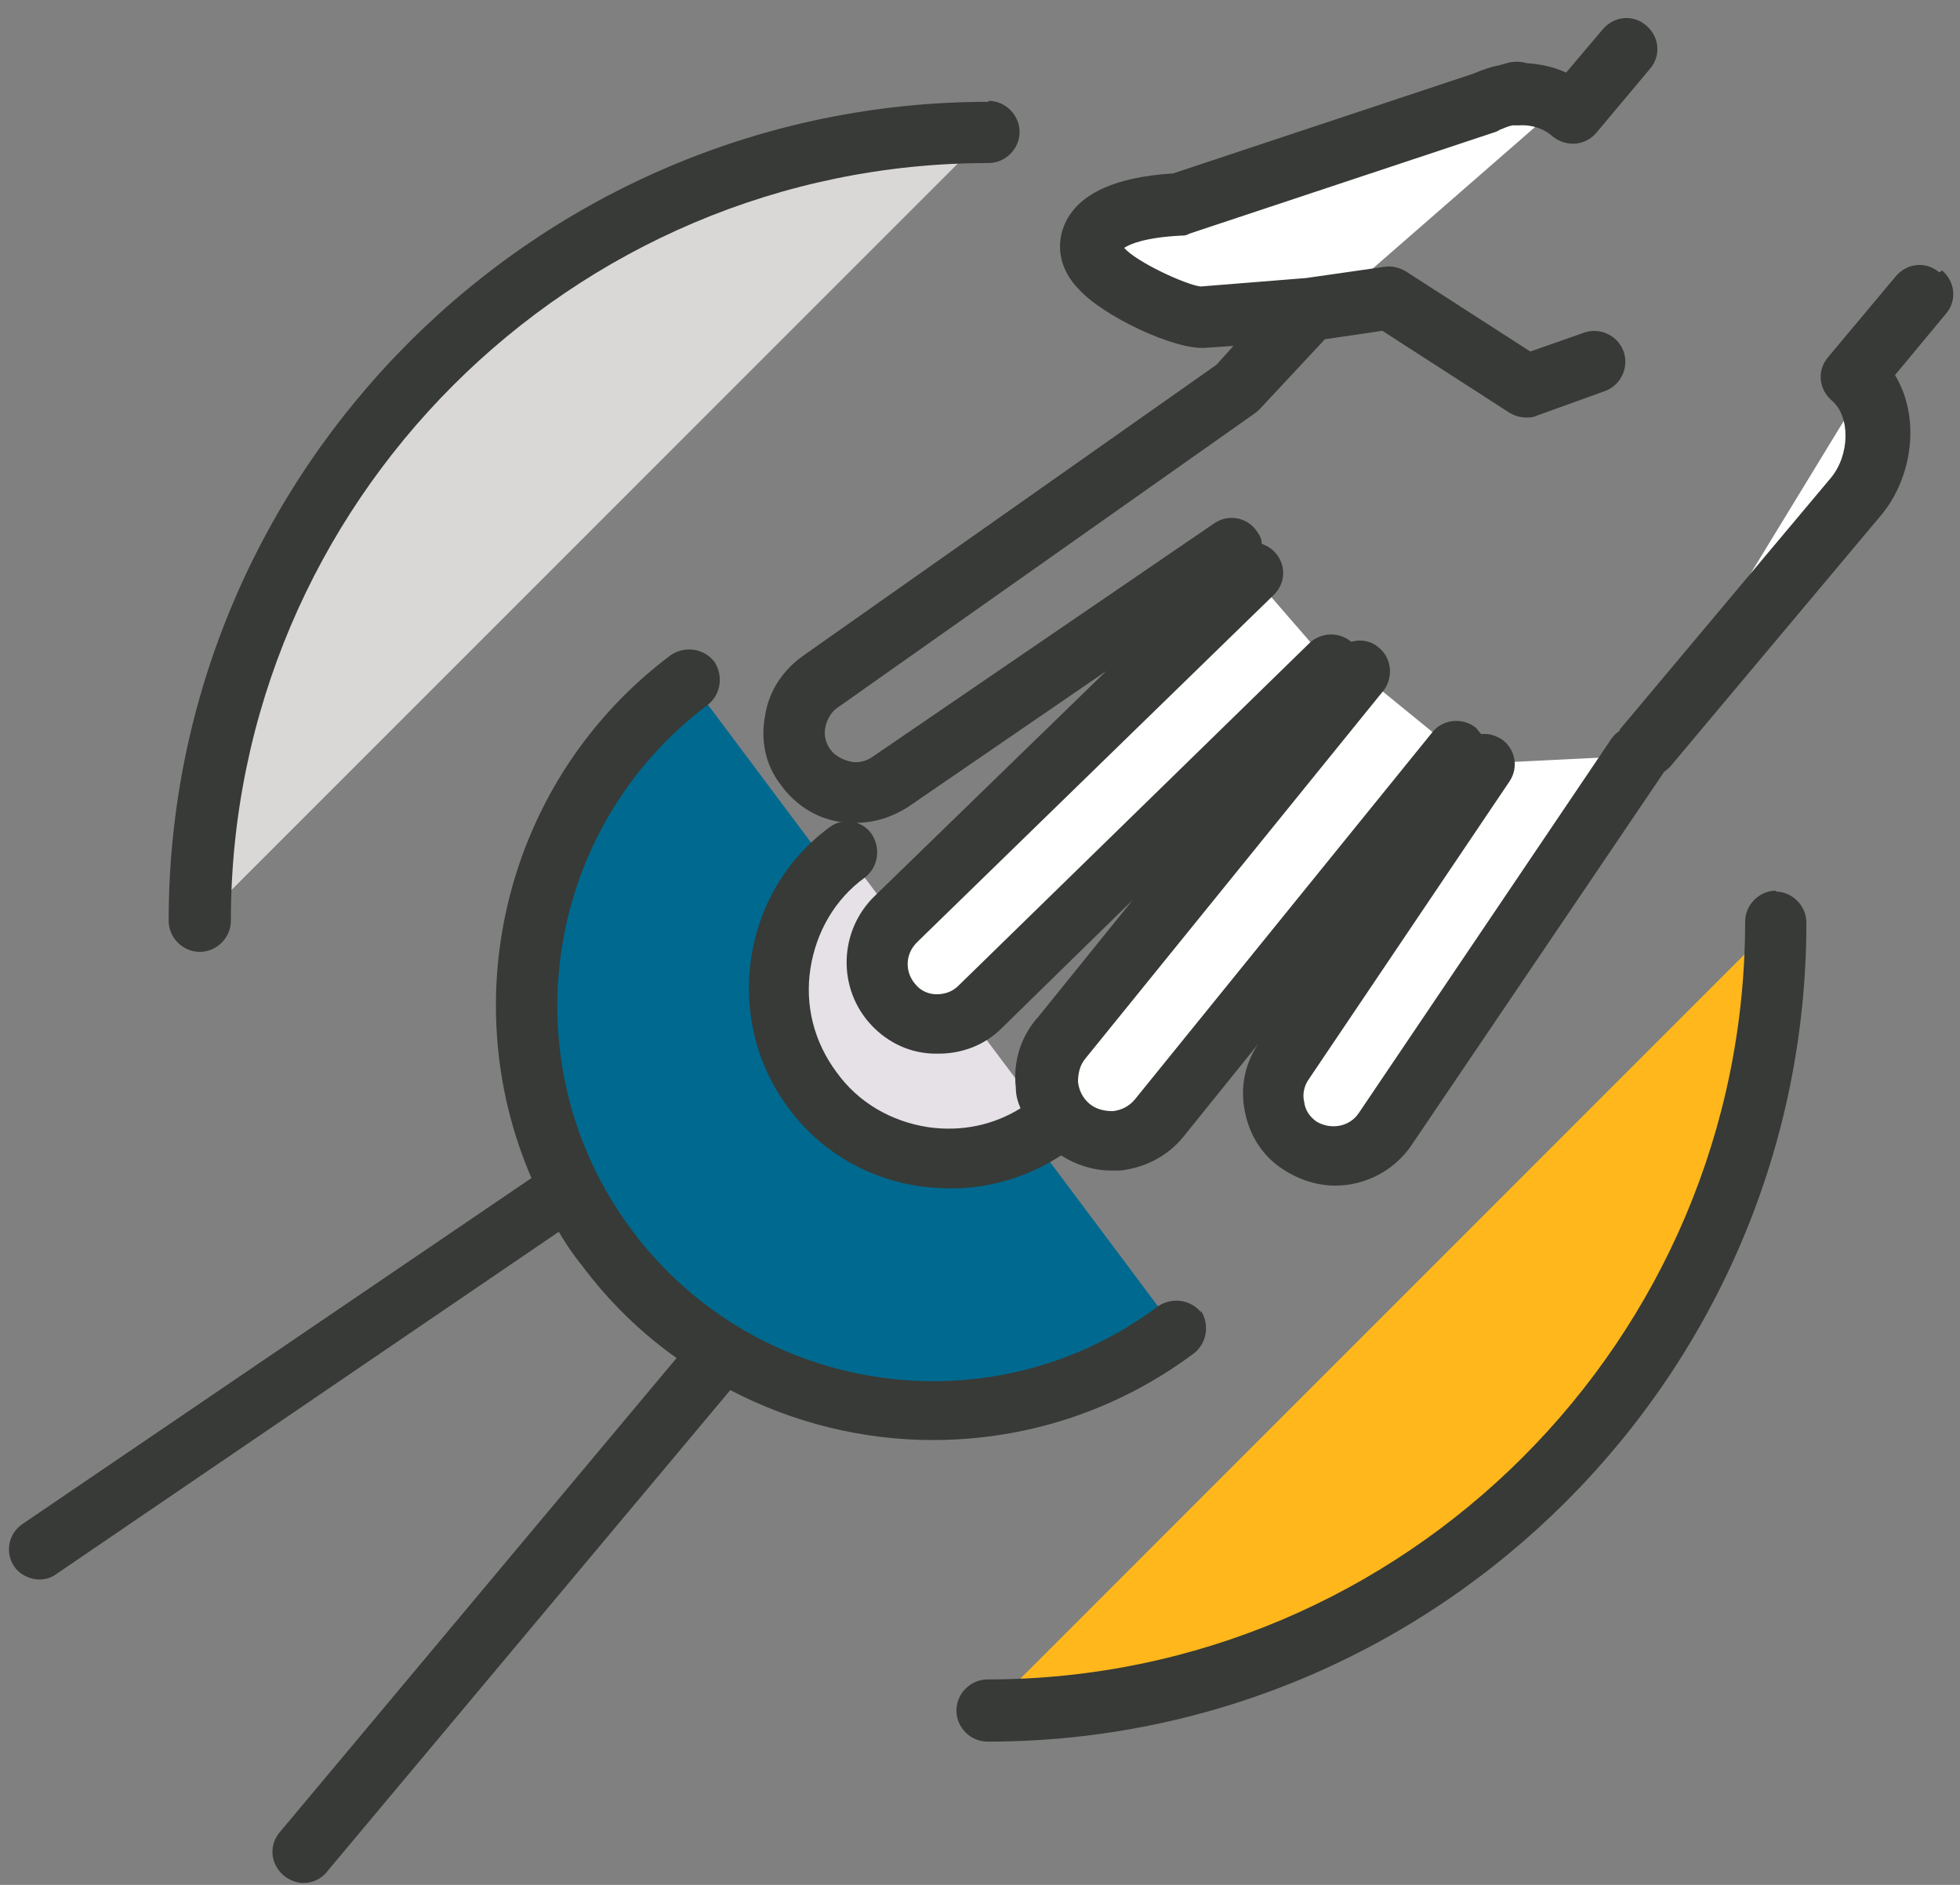 <svg width="104" height="100" viewBox="0 0 104 100" fill="none" xmlns="http://www.w3.org/2000/svg">
<rect x="0" y="0" width="104" height="100" fill="#808080" stroke="none"/>
<path d="M52.449 90.751C75.549 90.751 94.299 72 94.299 48.9L52.449 90.751Z" fill="#FFB71B"/>
<path d="M94.249 47.251C93.349 47.251 92.599 48 92.599 48.9C92.599 71.05 74.549 89.1 52.399 89.1C51.499 89.1 50.749 89.85 50.749 90.751C50.749 91.651 51.499 92.4 52.399 92.4C76.349 92.4 95.849 72.9 95.849 48.95C95.849 48.05 95.099 47.3 94.199 47.3L94.249 47.251Z" fill="#373A36"/>
<path d="M10.6 48.9L52.45 7.05C29.35 7.05 10.6 25.8 10.6 48.9Z" fill="#D9D8D6"/>
<path d="M52.45 5.401C28.5 5.401 8.95 24.901 8.95 48.851C8.95 49.751 9.7 50.5 10.6 50.5C11.5 50.5 12.25 49.751 12.25 48.851C12.25 26.701 30.3 8.65 52.45 8.65C53.35 8.65 54.1 7.901 54.1 7.001C54.1 6.101 53.35 5.351 52.45 5.351V5.401Z" fill="#373A36"/>
<path d="M36.599 36.1C27.049 43.25 25.099 56.751 32.249 66.3C39.4 75.85 52.9 77.8 62.45 70.65L36.599 36.1Z" fill="#00698F"/>
<path d="M63.75 69.65C63.2 68.95 62.2 68.8 61.45 69.3C52.65 75.9 40.15 74.1 33.55 65.3C26.95 56.5 28.75 44 37.55 37.4C38.25 36.85 38.4 35.85 37.9 35.1C37.35 34.401 36.35 34.251 35.6 34.751C26.85 41.3 24.05 52.9 28.2 62.5L1.2 80.85C0.45 81.35 0.25 82.35 0.75 83.1C1.05 83.55 1.6 83.8 2.1 83.8C2.4 83.8 2.75 83.701 3 83.501L29.65 65.35C30 65.95 30.4 66.55 30.85 67.1C32.3 69.05 34 70.7 35.9 72.05L14.85 97.2C14.25 97.9 14.35 98.9 15.05 99.501C15.35 99.751 15.75 99.9 16.1 99.9C16.55 99.9 17.05 99.7 17.35 99.3L38.75 73.75C42.1 75.5 45.8 76.4 49.5 76.4C54.35 76.4 59.2 74.9 63.35 71.8C64.05 71.25 64.2 70.251 63.7 69.501L63.75 69.65Z" fill="#373A36"/>
<path d="M44.9 45.251C40.9 48.251 40.1 53.901 43.1 57.901C46.1 61.901 51.75 62.701 55.75 59.701L44.9 45.251Z" fill="#E5E1E6"/>
<path d="M80.4 4.9L79.95 5.051C79.55 5.101 79.15 5.25 78.8 5.45L62.55 10.85C57.45 11.1 57.35 13.2 58.4 14.25C59.45 15.45 62.95 16.951 63.8 16.851L69.45 16.4L65.55 20.601L82.7 5.651C81.95 5.251 81.15 5.001 80.3 5.051V4.95L80.4 4.9ZM82.75 5.6C82.75 5.6 83.2 5.801 83.4 5.95L86.25 2.551L82.75 5.6Z" fill="white"/>
<path d="M87.199 39.75L98.399 26.4C99.699 24.85 99.899 22.351 98.799 20.75L87.199 39.75ZM98.249 19.95C98.249 19.95 98.599 20.45 98.799 20.7L101.849 15.7L98.249 20V19.95Z" fill="white"/>
<path d="M78.7 40.5L68.05 56.3C67.05 57.8 67.45 59.8 68.9 60.8C70.4 61.8 72.4 61.4 73.4 59.95L86.8 40.101L78.7 40.5Z" fill="white"/>
<path d="M72.1 35.6L56.3 55.1C55.15 56.501 55.349 58.6 56.749 59.8C58.15 60.95 60.249 60.75 61.45 59.35L77.249 39.85L72.1 35.65V35.6Z" fill="white"/>
<path d="M66.399 30.351L47.499 48.751C46.199 50.001 46.149 52.05 47.349 53.35C48.599 54.651 50.649 54.701 51.949 53.501L70.599 35.3L66.349 30.401L66.399 30.351Z" fill="white"/>
<path d="M102.9 14.45C102.2 13.851 101.2 13.95 100.6 14.65L97 18.95C96.4 19.65 96.5 20.651 97.2 21.25C98.2 22.101 98.15 24.151 97.15 25.351L85.95 38.7C85.95 38.7 85.95 38.751 85.9 38.8C85.75 38.901 85.6 39.05 85.5 39.2L72.1 59.05C71.6 59.8 70.6 59.951 69.85 59.501C69.5 59.251 69.25 58.901 69.2 58.45C69.1 58.05 69.2 57.6 69.45 57.251L80.1 41.45C80.6 40.7 80.4 39.7 79.65 39.2C79.3 39 78.95 38.9 78.6 38.95C78.5 38.85 78.4 38.7 78.3 38.6C77.6 38.05 76.55 38.151 76 38.851L60.2 58.35C59.9 58.7 59.5 58.9 59.05 58.95C58.6 58.95 58.15 58.851 57.8 58.551C57.45 58.251 57.25 57.85 57.2 57.4C57.2 56.95 57.3 56.5 57.6 56.15L73.4 36.651C73.95 35.951 73.85 34.9 73.15 34.35C72.75 34 72.2 33.901 71.7 34.05C71.05 33.501 70.1 33.55 69.5 34.1L50.85 52.301C50.55 52.601 50.15 52.75 49.7 52.75C49.25 52.75 48.85 52.55 48.6 52.251C48 51.6 48 50.6 48.7 49.95L67.6 31.55C68.25 30.901 68.25 29.9 67.6 29.25C67.4 29.05 67.2 28.951 66.95 28.851C66.95 28.601 66.85 28.401 66.7 28.201C66.2 27.451 65.2 27.25 64.45 27.75L46.3 40.15C45.95 40.4 45.5 40.501 45.1 40.401C44.7 40.3 44.3 40.1 44.05 39.751C43.8 39.401 43.7 38.951 43.8 38.551C43.9 38.151 44.1 37.751 44.5 37.501L66.55 21.951C66.55 21.951 66.75 21.8 66.8 21.75L70.3 18L73.35 17.55L80.1 21.901C80.35 22.05 80.65 22.15 81 22.15C81.2 22.15 81.35 22.15 81.55 22.05L85.15 20.751C86 20.451 86.45 19.5 86.15 18.65C85.85 17.8 84.9 17.35 84.05 17.65L81.2 18.65L74.6 14.4C74.25 14.2 73.9 14.101 73.5 14.15L69.3 14.751L63.7 15.2C62.9 15.1 60.3 13.9 59.65 13.15C59.95 12.95 60.75 12.601 62.65 12.501C62.8 12.501 62.95 12.5 63.1 12.4L79.35 7.001C79.35 7.001 79.5 6.95 79.55 6.9C79.8 6.8 80 6.701 80.25 6.651C80.25 6.651 80.35 6.651 80.4 6.651C80.4 6.651 80.5 6.651 80.55 6.651C81.25 6.601 81.9 6.801 82.4 7.251C83.1 7.801 84.1 7.75 84.7 7.05L87.55 3.65C88.15 2.95 88.05 1.951 87.35 1.351C86.65 0.751 85.65 0.85 85.05 1.55L83.1 3.851C82.45 3.551 81.75 3.4 81 3.35C80.65 3.25 80.3 3.25 79.95 3.35L79.6 3.45C79.1 3.55 78.65 3.7 78.2 3.9L62.25 9.2C59.05 9.4 57.1 10.351 56.45 12.001C56 13.151 56.3 14.4 57.25 15.351C58.5 16.75 62.35 18.601 64 18.451L65.45 18.35L64.55 19.35L42.6 34.801C41.55 35.551 40.8 36.65 40.6 37.95C40.35 39.25 40.6 40.55 41.4 41.6C42.15 42.651 43.25 43.4 44.55 43.6C44.6 43.6 44.7 43.6 44.75 43.6C44.5 43.6 44.2 43.75 44 43.9C41.7 45.6 40.25 48.1 39.85 50.9C39.45 53.7 40.15 56.55 41.85 58.8C43.55 61.1 46.05 62.55 48.9 62.95C49.4 63 49.95 63.05 50.45 63.05C52.5 63.05 54.55 62.45 56.3 61.3C57.1 61.8 58 62.1 58.95 62.1C59.1 62.1 59.3 62.1 59.45 62.1C60.75 61.95 61.95 61.35 62.8 60.3L66.75 55.401C66.05 56.45 65.8 57.7 66.05 58.95C66.3 60.25 67 61.35 68.1 62.05C68.95 62.6 69.9 62.901 70.85 62.901C72.4 62.901 73.95 62.151 74.9 60.751L88.3 40.95C88.3 40.95 88.5 40.8 88.6 40.7L99.8 27.35C101.45 25.4 101.95 22.2 100.55 19.9L103.25 16.651C103.85 15.95 103.75 14.95 103.05 14.35L102.9 14.45ZM55 54.05C54.15 55.05 53.75 56.35 53.9 57.7C53.9 58.1 54 58.45 54.15 58.8C52.7 59.7 51 60.051 49.25 59.801C47.3 59.501 45.55 58.501 44.4 56.901C43.2 55.3 42.7 53.35 43 51.4C43.3 49.45 44.3 47.7 45.9 46.55C46.6 46.001 46.75 45 46.25 44.25C46.05 43.95 45.75 43.75 45.45 43.65C46.4 43.65 47.35 43.35 48.2 42.8L58.7 35.6L46.45 47.501C44.5 49.35 44.4 52.45 46.25 54.401C47.15 55.35 48.35 55.9 49.65 55.9C49.65 55.9 49.75 55.9 49.8 55.9C51.05 55.9 52.25 55.45 53.15 54.55L60.1 47.75L55.05 54L55 54.05Z" fill="#373A36"/>
</svg>
